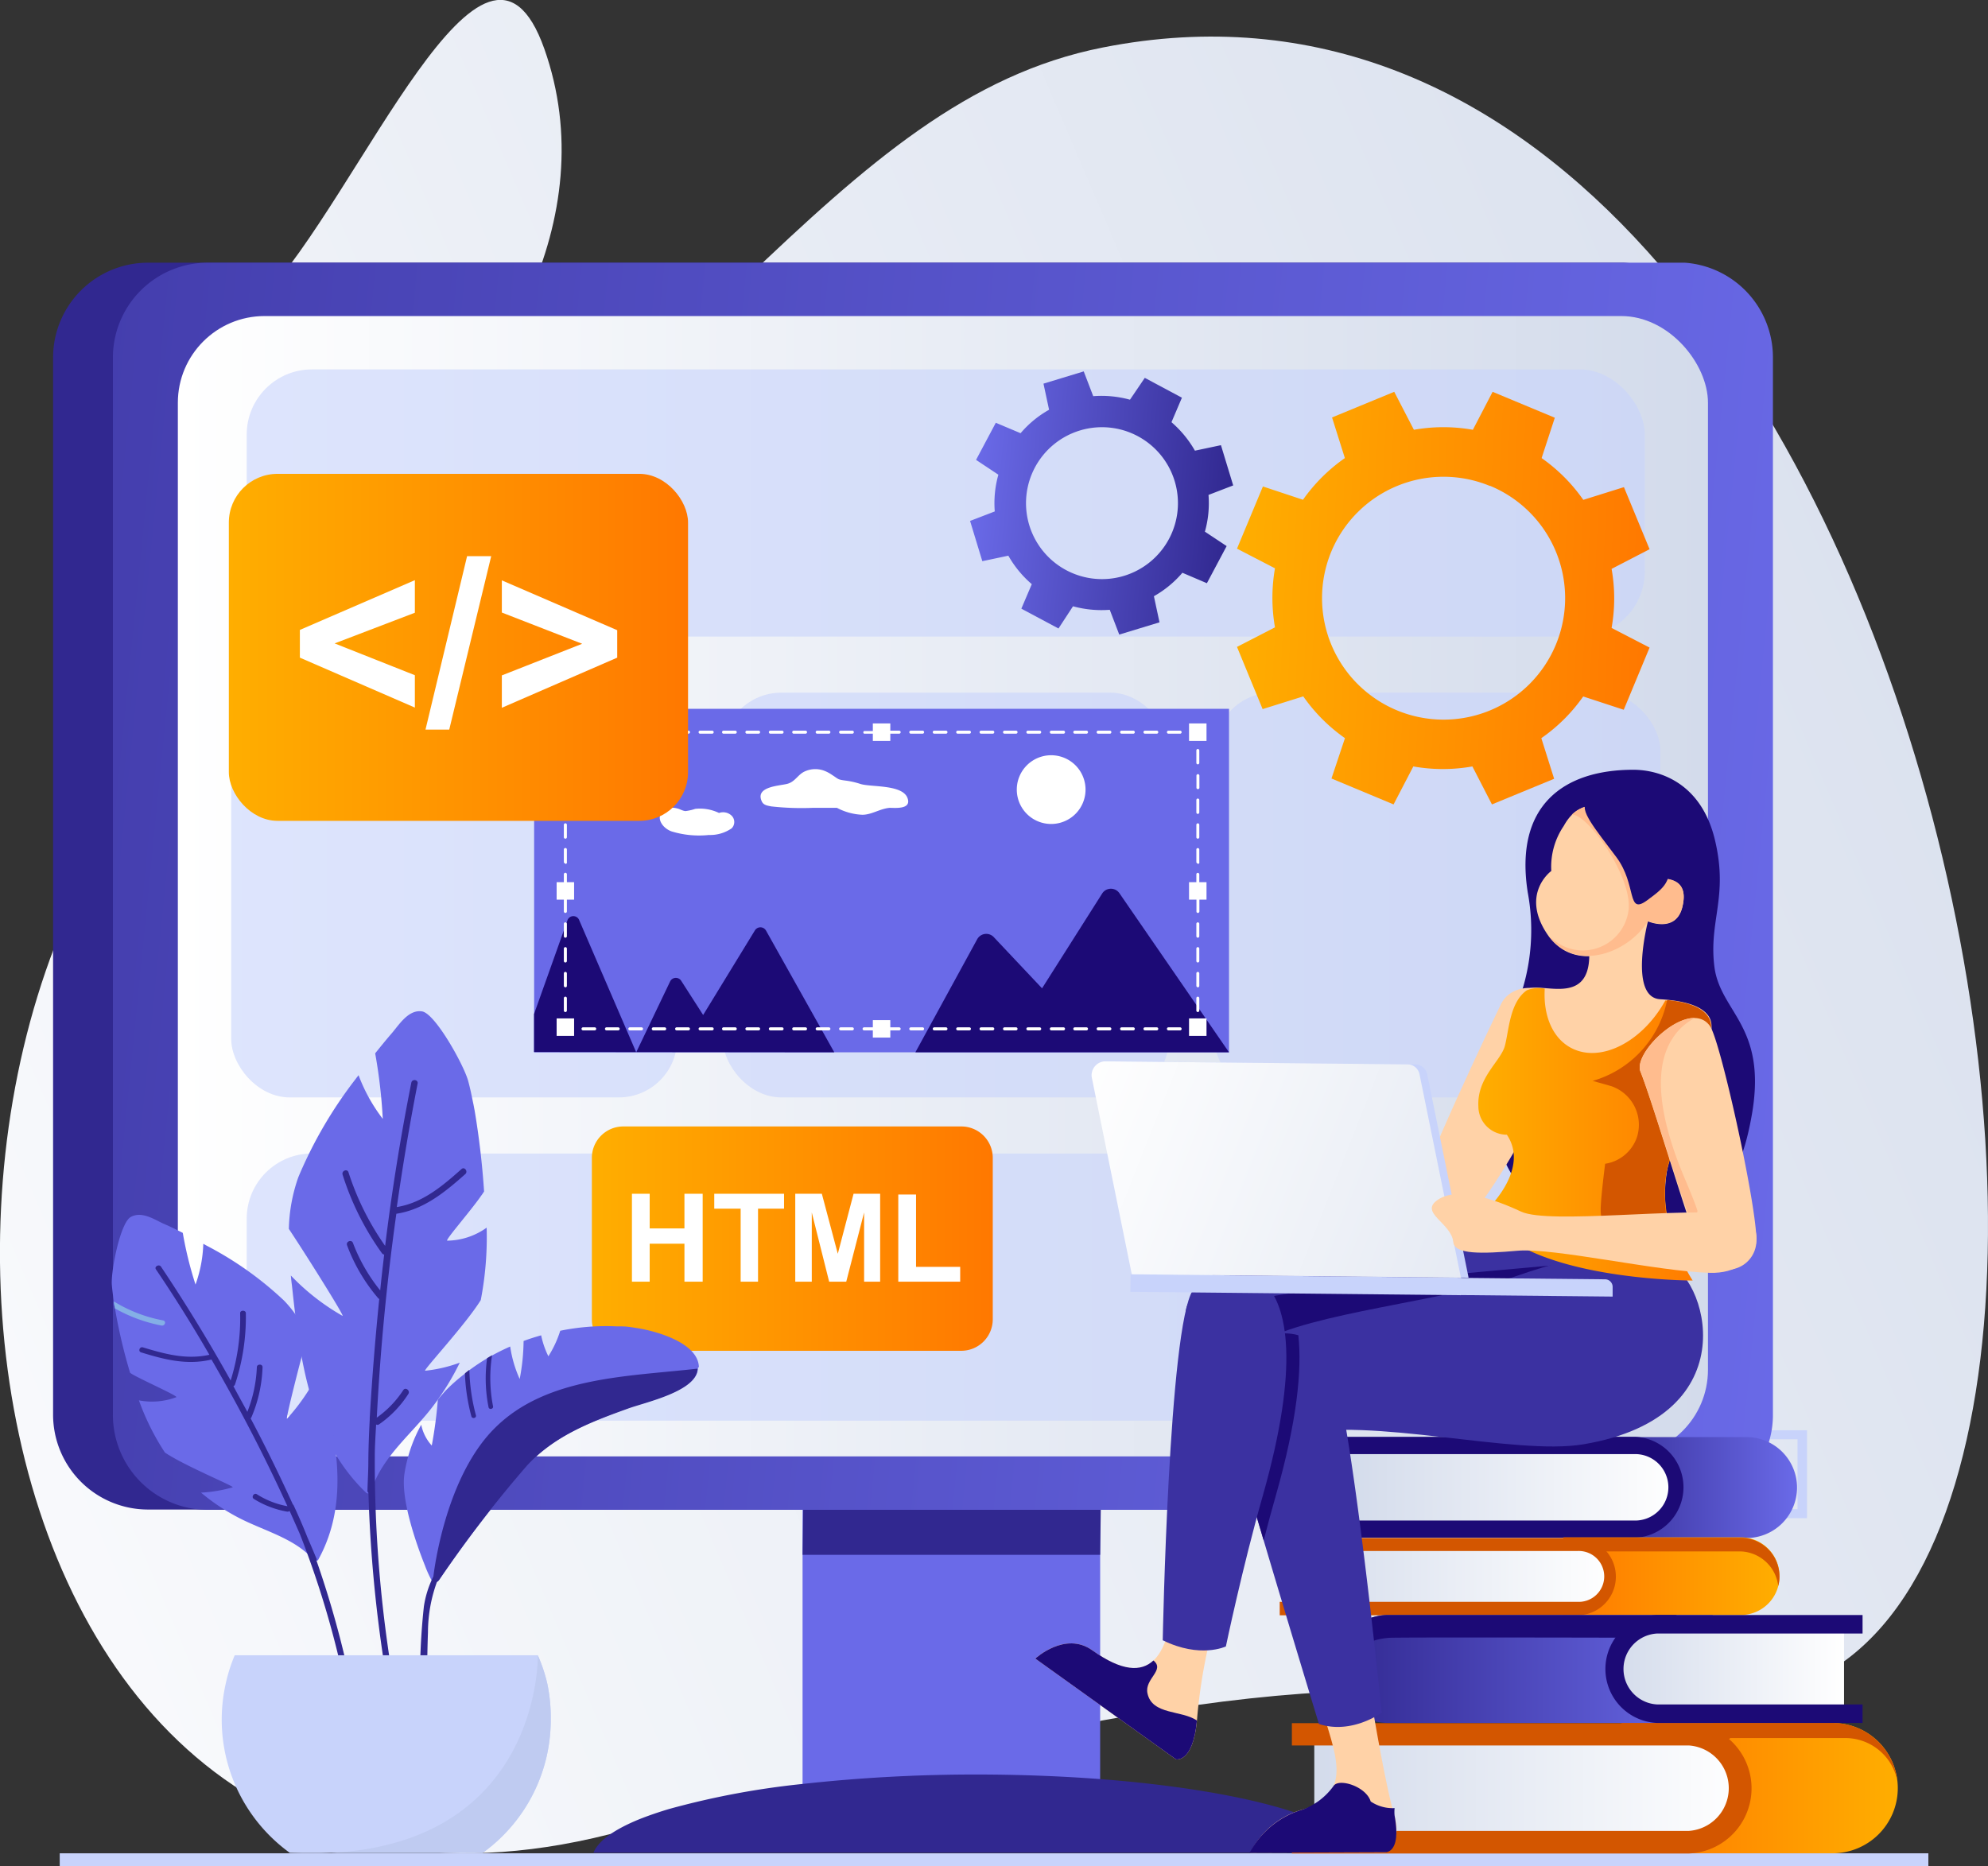 <svg xmlns="http://www.w3.org/2000/svg" xmlns:xlink="http://www.w3.org/1999/xlink" viewBox="0 0 209.36 196.58"><rect x="0" y="0" width="209.36" height="196.58" fill="#333333" stroke="none"/><defs><style>.cls-1{fill:url(#Безымянный_градиент_330);}.cls-2{fill:url(#Безымянный_градиент_330-2);}.cls-3,.cls-8{fill:#c8d3fb;}.cls-4{fill:#6a6ae8;}.cls-5{fill:#312890;}.cls-6{fill:url(#Безымянный_градиент_14);}.cls-7{fill:url(#Безымянный_градиент_330-3);}.cls-8,.cls-9{opacity:0.6;}.cls-10{fill:url(#Безымянный_градиент_18);}.cls-11{fill:#d35600;}.cls-12{fill:url(#Безымянный_градиент_330-4);}.cls-13{fill:url(#Безымянный_градиент_14-2);}.cls-14{fill:url(#Безымянный_градиент_330-5);}.cls-15{fill:#1c0a76;}.cls-16{fill:url(#Безымянный_градиент_18-2);}.cls-17{fill:url(#Безымянный_градиент_330-6);}.cls-18{fill:url(#Безымянный_градиент_14-3);}.cls-19{fill:url(#Безымянный_градиент_330-7);}.cls-20{fill:#fff;}.cls-21{fill:url(#Безымянный_градиент_18-3);}.cls-22{fill:url(#Безымянный_градиент_18-4);}.cls-23{fill:url(#Безымянный_градиент_14-4);}.cls-24{fill:url(#Безымянный_градиент_18-5);}.cls-25{fill:#3b31a1;}.cls-26{fill:#ffd2a7;}.cls-27{fill:url(#Безымянный_градиент_18-6);}.cls-28{fill:#ffbc8e;}.cls-29{fill:url(#Безымянный_градиент_330-8);}.cls-30{fill:#84afe6;}.cls-31{fill:#bfcbf1;}</style><linearGradient id="Безымянный_градиент_330" x1="-45.37" y1="175.41" x2="261.48" y2="44.31" gradientUnits="userSpaceOnUse"><stop offset="0" stop-color="#fff"/><stop offset="1" stop-color="#d3dbeb"/></linearGradient><linearGradient id="Безымянный_градиент_330-2" x1="-84.88" y1="82.93" x2="221.97" y2="-48.16" xlink:href="#Безымянный_градиент_330"/><linearGradient id="Безымянный_градиент_14" x1="194.88" y1="102.87" x2="-88.78" y2="74.59" gradientUnits="userSpaceOnUse"><stop offset="0" stop-color="#6a6ae8"/><stop offset="1" stop-color="#312890"/></linearGradient><linearGradient id="Безымянный_градиент_330-3" x1="-552.38" y1="93.34" x2="-391.24" y2="93.34" gradientTransform="translate(571.11)" xlink:href="#Безымянный_градиент_330"/><linearGradient id="Безымянный_градиент_18" x1="-109.15" y1="188.34" x2="-80.09" y2="188.34" gradientTransform="matrix(-1, 0, 0, 1, 90.7, 0)" gradientUnits="userSpaceOnUse"><stop offset="0" stop-color="#ffae00"/><stop offset="1" stop-color="#ff7800"/></linearGradient><linearGradient id="Безымянный_градиент_330-4" x1="-93.06" y1="188.25" x2="-47.71" y2="188.25" gradientTransform="matrix(-1, 0, 0, 1, 90.7, 0)" xlink:href="#Безымянный_градиент_330"/><linearGradient id="Безымянный_градиент_14-2" x1="-98.55" y1="156.66" x2="-76.04" y2="156.66" gradientTransform="matrix(-1, 0, 0, 1, 90.7, 0)" xlink:href="#Безымянный_градиент_14"/><linearGradient id="Безымянный_градиент_330-5" x1="-86.08" y1="156.59" x2="-50.96" y2="156.59" gradientTransform="matrix(-1, 0, 0, 1, 90.7, 0)" xlink:href="#Безымянный_градиент_330"/><linearGradient id="Безымянный_градиент_18-2" x1="-96.71" y1="166.04" x2="-73.94" y2="166.04" xlink:href="#Безымянный_градиент_18"/><linearGradient id="Безымянный_градиент_330-6" x1="-78.91" y1="165.98" x2="-45.46" y2="165.98" gradientTransform="matrix(-1, 0, 0, 1, 90.7, 0)" xlink:href="#Безымянный_градиент_330"/><linearGradient id="Безымянный_градиент_14-3" x1="-89.67" y1="175.8" x2="-49.82" y2="175.8" gradientTransform="matrix(-1, 0, 0, 1, 90.7, 0)" xlink:href="#Безымянный_градиент_14"/><linearGradient id="Безымянный_градиент_330-7" x1="-103.5" y1="175.72" x2="-78.92" y2="175.72" gradientTransform="matrix(-1, 0, 0, 1, 90.7, 0)" xlink:href="#Безымянный_градиент_330"/><linearGradient id="Безымянный_градиент_18-3" x1="24.1" y1="68.18" x2="72.46" y2="68.18" gradientTransform="matrix(1, 0, 0, 1, 0, 0)" xlink:href="#Безымянный_градиент_18"/><linearGradient id="Безымянный_градиент_18-4" x1="136.64" y1="56.33" x2="180.61" y2="56.33" gradientTransform="translate(-3.68 -1.08) rotate(2.83)" xlink:href="#Безымянный_градиент_18"/><linearGradient id="Безымянный_градиент_14-4" x1="106.67" y1="55.44" x2="133.89" y2="55.44" gradientTransform="translate(1.58 -13.68) rotate(5.47)" xlink:href="#Безымянный_градиент_14"/><linearGradient id="Безымянный_градиент_18-5" x1="62.32" y1="130.46" x2="104.55" y2="130.46" gradientTransform="matrix(1, 0, 0, 1, 0, 0)" xlink:href="#Безымянный_градиент_18"/><linearGradient id="Безымянный_градиент_18-6" x1="155.72" y1="119.47" x2="180.11" y2="119.47" gradientTransform="matrix(1, 0, 0, 1, 0, 0)" xlink:href="#Безымянный_градиент_18"/><linearGradient id="Безымянный_градиент_330-8" x1="-481.87" y1="118.38" x2="-558.86" y2="140.22" gradientTransform="matrix(-0.99, -0.1, -0.1, 0.99, -353.03, -50.36)" xlink:href="#Безымянный_градиент_330"/></defs><g id="Слой_2" data-name="Слой 2"><g id="Layer1"><path class="cls-1" d="M116.15,5c-28.36,5.58-42.84,37.7-88.5,66.28S-8,211.41,64.16,193.21c68.8-17.36,72-16,117.05-14.39C237.61,180.83,205.89-12.72,116.15,5Z"/><path class="cls-2" d="M39.24,52C52.55,41.45,63.63,23,57.33,5.16S38,20.5,27.54,31.54C12.39,47.52,11.39,74.2,39.24,52Z"/><rect class="cls-3" x="6.29" y="195.21" width="196.79" height="1.37"/><path class="cls-3" d="M185.65,105.45H168.74V96.19h16.91Zm-16-1h15V97.14h-15Z"/><path class="cls-3" d="M151.33,37.23H134.42V28h16.91Zm-16-.95h15V28.92h-15Z"/><path class="cls-3" d="M135.35,37.23H118.44V28h16.91Zm-16-.95h15V28.92h-15Z"/><path class="cls-3" d="M143.35,45.54H126.44V36.28h16.91Zm-16-.95h15V37.23h-15Z"/><path class="cls-3" d="M80.54,73.68H63.63V64.42H80.54Zm-16-1h15V65.37h-15Z"/><path class="cls-3" d="M92.14,82H75.23V72.73H92.14Zm-16-.95h15V73.68h-15Z"/><path class="cls-3" d="M190.3,159.91H173.39v-9.26H190.3Zm-16-.95h15V151.6h-15Z"/><path class="cls-3" d="M174.32,159.91H157.41v-9.26h16.91Zm-16-.95h15V151.6h-15Z"/><path class="cls-3" d="M182.32,168.22H165.41V159h16.91Zm-16-.95h15v-7.36h-15Z"/><rect class="cls-4" x="84.52" y="121.04" width="31.34" height="69.11"/><polygon class="cls-5" points="115.86 163.77 84.52 163.77 84.68 152.1 116.02 152.1 115.86 163.77"/><path class="cls-5" d="M143,195.15H62.5c.51-1.27,2.21-2.46,4.83-3.53.93-.37,2-.74,3.14-1.08a85.79,85.79,0,0,1,14-2.63,167,167,0,0,1,18.25-1c4.58,0,9,.17,13.1.48,11.89.91,21.3,3,25.26,5.68A4.89,4.89,0,0,1,143,195.15Z"/><path class="cls-5" d="M180.38,37.67V149a10,10,0,0,1-9.33,10l-.68,0H15.59a10,10,0,0,1-10-10V37.67a10,10,0,0,1,10-10H171a10,10,0,0,1,9.42,10Z"/><path class="cls-6" d="M186.71,37.67V149a9.65,9.65,0,0,1-.28,2.36,10,10,0,0,1-8.72,7.61,8.55,8.55,0,0,1-1,.06H21.75a10,10,0,0,1-9.86-10V37.67a10,10,0,0,1,10-10H176.7l.73,0A10,10,0,0,1,186.71,37.67Z"/><rect class="cls-7" x="18.73" y="33.29" width="161.14" height="120.11" rx="9.13"/><rect class="cls-8" x="25.98" y="38.91" width="147.24" height="28.14" rx="6.87"/><rect class="cls-8" x="25.98" y="121.5" width="147.24" height="28.14" rx="6.87"/><g class="cls-9"><rect class="cls-3" x="24.35" y="72.96" width="46.97" height="42.63" rx="6.15"/><rect class="cls-3" x="76.12" y="72.96" width="46.97" height="42.63" rx="6.15"/><rect class="cls-3" x="127.89" y="72.96" width="46.97" height="42.63" rx="6.15"/></g><path class="cls-10" d="M170.79,195.21H193a6.87,6.87,0,0,0,6.86-6.87h0a6.86,6.86,0,0,0-6.86-6.86h-22.2Z"/><path class="cls-11" d="M199.81,187.58a6.87,6.87,0,0,0-6.82-6.1h-22.2v5.39c2.66,1,5.67,2.23,6.64.71,1.11-1.75,4.8-4.51,4.8-4.51s7.13,0,12,0A5.59,5.59,0,0,1,199.81,187.58Z"/><path class="cls-12" d="M138.41,193.83h39.77a5.58,5.58,0,0,0,5.58-5.58h0a5.58,5.58,0,0,0-5.58-5.59H138.41Z"/><path class="cls-11" d="M136.05,192.85h41.8a4.51,4.51,0,0,0,0-9h-41.8v-2.35h41.8a6.87,6.87,0,0,1,0,13.73h-41.8Z"/><path class="cls-13" d="M166.73,162h17.2a5.32,5.32,0,0,0,5.32-5.32h0a5.32,5.32,0,0,0-5.32-5.31h-17.2Z"/><path class="cls-14" d="M141.66,160.91h30.8a4.31,4.31,0,0,0,4.32-4.32h0a4.32,4.32,0,0,0-4.32-4.33h-30.8Z"/><path class="cls-15" d="M139.83,160.16H172.2a3.5,3.5,0,0,0,0-7H139.83v-1.82H172.2a5.32,5.32,0,0,1,0,10.63H139.83Z"/><path class="cls-16" d="M164.64,170.11h18.7A4.07,4.07,0,0,0,187.4,166h0a4.07,4.07,0,0,0-4.06-4.07h-18.7Z"/><path class="cls-11" d="M187.27,167.05a3.73,3.73,0,0,0,.13-1,4.07,4.07,0,0,0-4.06-4.07h-18.7v1.89l4.55-.46h14A4.13,4.13,0,0,1,187.27,167.05Z"/><path class="cls-17" d="M136.16,169.3H166.3a3.32,3.32,0,0,0,3.31-3.32h0a3.31,3.31,0,0,0-3.31-3.31H136.16Z"/><path class="cls-11" d="M134.77,168.72H166.1a2.68,2.68,0,1,0,0-5.35H134.77V162H166.1a4.07,4.07,0,0,1,0,8.14H134.77Z"/><path class="cls-18" d="M180.37,181.48H146.21a5.68,5.68,0,0,1-5.69-5.68h0a5.69,5.69,0,0,1,5.69-5.69h34.16Z"/><path class="cls-15" d="M146.21,170.11a5.69,5.69,0,0,0-5.69,5.69c0,.2,0,.41,0,.61a6.9,6.9,0,0,1,6.23-3.91c4.6-.05,24.46,0,24.46,0l5.4-2.39Z"/><path class="cls-19" d="M194.2,180.35H174.25a4.63,4.63,0,0,1-4.63-4.63h0a4.63,4.63,0,0,1,4.63-4.63H194.2Z"/><path class="cls-15" d="M196.15,179.53H174.52a3.74,3.74,0,0,1,0-7.47h21.63v-1.95H174.52a5.69,5.69,0,0,0,0,11.37h21.63Z"/><rect class="cls-4" x="56.25" y="74.65" width="73.18" height="36.18" transform="translate(185.68 185.49) rotate(180)"/><path class="cls-15" d="M129.43,110.84,117.9,94.1a1.09,1.09,0,0,0-1.82,0l-6.34,10-5.09-5.4a1.09,1.09,0,0,0-1.74.23L96.4,110.84Z"/><path class="cls-20" d="M107.08,83.17a3.62,3.62,0,1,0,3.62-3.62A3.62,3.62,0,0,0,107.08,83.17Z"/><path class="cls-20" d="M80.23,84.42c.18.39.59.44,1,.52a28.76,28.76,0,0,0,4.36.15h2.55a6.27,6.27,0,0,0,2.67.73c1,0,1.85-.64,2.88-.73.6,0,2.36.19,1.87-1.06-.56-1.41-3.81-1.11-4.93-1.45a8.33,8.33,0,0,0-1.66-.37c-.79-.11-.64-.14-1.35-.59a3.71,3.71,0,0,0-.88-.46,2.67,2.67,0,0,0-2,.1c-.72.33-1,1.08-1.82,1.3S79.48,82.83,80.23,84.42Z"/><path class="cls-20" d="M70.75,87.58a9.89,9.89,0,0,0,3.9.37,4,4,0,0,0,2.4-.7A.94.94,0,0,0,77,85.87a1.3,1.3,0,0,0-1.28-.24,4.61,4.61,0,0,0-2.51-.43,5.12,5.12,0,0,1-1,.23c-.29,0-.63-.23-.91-.28a1.87,1.87,0,0,0-1,0C68.78,85.78,69.64,87.21,70.75,87.58Z"/><path class="cls-15" d="M87.86,110.84,80.66,98a.68.68,0,0,0-1.16,0l-5.45,8.91-2.31-3.6a.67.67,0,0,0-1.17.07L67,110.84,61,96.93a.66.66,0,0,0-1.24,0l-3.52,9.88v4Z"/><path class="cls-20" d="M60.17,108.53h-.79v-.79a.16.16,0,0,1,.32,0v.47h.47a.16.16,0,0,1,0,.32Z"/><path class="cls-20" d="M124.28,108.53h-1.23a.16.16,0,0,1,0-.32h1.23a.16.16,0,0,1,0,.32Zm-2.46,0h-1.24a.16.16,0,0,1,0-.32h1.24a.16.16,0,0,1,0,.32Zm-2.47,0h-1.23a.16.16,0,0,1,0-.32h1.23a.16.16,0,1,1,0,.32Zm-2.47,0h-1.23a.16.16,0,0,1,0-.32h1.23a.16.16,0,1,1,0,.32Zm-2.46,0h-1.23a.16.16,0,0,1,0-.32h1.23a.16.16,0,0,1,0,.32Zm-2.47,0h-1.23a.16.16,0,0,1,0-.32H112a.16.16,0,0,1,0,.32Zm-2.46,0h-1.24a.16.16,0,0,1,0-.32h1.24a.16.16,0,0,1,0,.32Zm-2.47,0h-1.23a.16.16,0,0,1,0-.32H107a.16.16,0,0,1,0,.32Zm-2.47,0h-1.23a.16.16,0,0,1,0-.32h1.23a.16.16,0,0,1,0,.32Zm-2.46,0h-1.23a.16.16,0,0,1,0-.32h1.23a.16.16,0,0,1,0,.32Zm-2.47,0H98.39a.16.16,0,0,1,0-.32h1.23a.16.16,0,0,1,0,.32Zm-2.46,0H95.92a.16.16,0,0,1,0-.32h1.24a.16.16,0,0,1,0,.32Zm-2.47,0H93.46a.16.16,0,0,1,0-.32h1.23a.16.16,0,0,1,0,.32Zm-2.47,0H91a.16.16,0,0,1,0-.32h1.23a.16.16,0,0,1,0,.32Zm-2.46,0H88.53a.16.16,0,0,1,0-.32h1.23a.16.16,0,0,1,0,.32Zm-2.47,0H86.06a.16.16,0,0,1,0-.32h1.23a.16.16,0,0,1,0,.32Zm-2.46,0H83.59a.16.16,0,0,1,0-.32h1.24a.16.16,0,0,1,0,.32Zm-2.47,0H81.13a.16.16,0,0,1,0-.32h1.23a.16.16,0,0,1,0,.32Zm-2.47,0H78.66a.16.16,0,0,1,0-.32h1.23a.16.16,0,0,1,0,.32Zm-2.46,0H76.2a.16.16,0,1,1,0-.32h1.23a.16.16,0,0,1,0,.32Zm-2.47,0H73.73a.16.16,0,0,1,0-.32H75a.16.16,0,1,1,0,.32Zm-2.46,0H71.26a.16.16,0,0,1,0-.32H72.5a.16.16,0,0,1,0,.32Zm-2.47,0H68.8a.16.16,0,1,1,0-.32H70a.16.16,0,0,1,0,.32Zm-2.47,0H66.33a.16.16,0,1,1,0-.32h1.23a.16.16,0,0,1,0,.32Zm-2.46,0H63.87a.16.16,0,1,1,0-.32H65.1a.16.16,0,0,1,0,.32Zm-2.47,0H61.4a.16.16,0,1,1,0-.32h1.23a.16.16,0,0,1,0,.32Z"/><path class="cls-20" d="M126.3,108.53h-.78a.16.16,0,0,1,0-.32H126v-.47a.15.15,0,0,1,.15-.15.16.16,0,0,1,.16.15Z"/><path class="cls-20" d="M126.14,106.6a.16.16,0,0,1-.15-.16v-1.3a.16.16,0,0,1,.15-.16.16.16,0,0,1,.16.16v1.3A.16.16,0,0,1,126.14,106.6Zm0-2.61a.16.16,0,0,1-.15-.16v-1.3a.16.16,0,0,1,.15-.16.16.16,0,0,1,.16.16v1.3A.16.16,0,0,1,126.14,104Zm0-2.61a.16.16,0,0,1-.15-.16v-1.3a.16.16,0,0,1,.15-.16.16.16,0,0,1,.16.16v1.3A.16.16,0,0,1,126.14,101.38Zm0-2.61a.16.16,0,0,1-.15-.16v-1.3a.16.16,0,0,1,.15-.16.16.16,0,0,1,.16.16v1.3A.16.16,0,0,1,126.14,98.77Zm0-2.61A.15.15,0,0,1,126,96V94.7a.16.16,0,1,1,.31,0V96A.16.16,0,0,1,126.14,96.16Zm0-2.61a.15.15,0,0,1-.15-.15V92.09a.15.15,0,0,1,.15-.15.16.16,0,0,1,.16.15V93.4A.16.16,0,0,1,126.14,93.55Zm0-2.6a.16.16,0,0,1-.15-.16V89.48a.15.15,0,0,1,.15-.15.16.16,0,0,1,.16.15v1.31A.16.16,0,0,1,126.14,91Zm0-2.61a.16.16,0,0,1-.15-.16v-1.3a.16.16,0,0,1,.15-.16.16.16,0,0,1,.16.16v1.3A.16.16,0,0,1,126.14,88.34Zm0-2.61a.16.16,0,0,1-.15-.16v-1.3a.16.16,0,0,1,.15-.16.16.16,0,0,1,.16.16v1.3A.16.16,0,0,1,126.14,85.73Zm0-2.61A.16.16,0,0,1,126,83v-1.3a.16.16,0,0,1,.15-.16.16.16,0,0,1,.16.16V83A.16.16,0,0,1,126.14,83.12Zm0-2.61a.16.16,0,0,1-.15-.16v-1.3a.16.16,0,0,1,.15-.16.16.16,0,0,1,.16.16v1.3A.16.16,0,0,1,126.14,80.51Z"/><path class="cls-20" d="M126.14,77.9a.15.15,0,0,1-.15-.15v-.47h-.47a.16.16,0,1,1,0-.32h.78v.79A.16.16,0,0,1,126.14,77.9Z"/><path class="cls-20" d="M124.28,77.28h-1.23a.16.16,0,1,1,0-.32h1.23a.16.16,0,0,1,0,.32Zm-2.46,0h-1.24a.16.16,0,0,1,0-.32h1.24a.16.16,0,0,1,0,.32Zm-2.47,0h-1.23a.16.16,0,0,1,0-.32h1.23a.16.16,0,1,1,0,.32Zm-2.47,0h-1.23a.16.16,0,0,1,0-.32h1.23a.16.16,0,1,1,0,.32Zm-2.46,0h-1.23a.16.16,0,1,1,0-.32h1.23a.16.16,0,0,1,0,.32Zm-2.47,0h-1.23a.16.16,0,1,1,0-.32H112a.16.16,0,0,1,0,.32Zm-2.46,0h-1.24a.16.16,0,0,1,0-.32h1.24a.16.16,0,0,1,0,.32Zm-2.47,0h-1.23a.16.16,0,0,1,0-.32H107a.16.16,0,0,1,0,.32Zm-2.47,0h-1.23a.16.16,0,0,1,0-.32h1.23a.16.16,0,0,1,0,.32Zm-2.46,0h-1.23a.16.16,0,0,1,0-.32h1.23a.16.16,0,0,1,0,.32Zm-2.47,0H98.39a.16.16,0,0,1,0-.32h1.23a.16.16,0,0,1,0,.32Zm-2.46,0H95.92a.16.16,0,0,1,0-.32h1.24a.16.16,0,0,1,0,.32Zm-2.47,0H93.46a.16.16,0,0,1,0-.32h1.23a.16.16,0,0,1,0,.32Zm-2.47,0H91A.16.16,0,0,1,91,77h1.23a.16.16,0,0,1,0,.32Zm-2.46,0H88.53a.16.16,0,0,1,0-.32h1.23a.16.16,0,0,1,0,.32Zm-2.47,0H86.06a.16.16,0,0,1,0-.32h1.23a.16.16,0,0,1,0,.32Zm-2.46,0H83.59a.16.16,0,0,1,0-.32h1.24a.16.16,0,0,1,0,.32Zm-2.47,0H81.13a.16.16,0,0,1,0-.32h1.23a.16.16,0,0,1,0,.32Zm-2.47,0H78.66a.16.16,0,0,1,0-.32h1.23a.16.16,0,0,1,0,.32Zm-2.46,0H76.2a.16.16,0,0,1,0-.32h1.23a.16.16,0,0,1,0,.32Zm-2.47,0H73.73a.16.16,0,0,1,0-.32H75a.16.16,0,0,1,0,.32Zm-2.46,0H71.26a.16.16,0,0,1,0-.32H72.5a.16.16,0,0,1,0,.32Zm-2.47,0H68.8a.16.16,0,0,1,0-.32H70a.16.16,0,0,1,0,.32Zm-2.47,0H66.33a.16.16,0,0,1,0-.32h1.23a.16.16,0,0,1,0,.32Zm-2.46,0H63.87a.16.16,0,0,1,0-.32H65.1a.16.16,0,0,1,0,.32Zm-2.47,0H61.4a.16.16,0,0,1,0-.32h1.23a.16.16,0,0,1,0,.32Z"/><path class="cls-20" d="M59.54,77.9a.16.16,0,0,1-.16-.15V77h.79a.16.16,0,0,1,0,.32H59.7v.47A.16.16,0,0,1,59.54,77.9Z"/><path class="cls-20" d="M59.54,106.6a.16.16,0,0,1-.16-.16v-1.3a.16.16,0,1,1,.32,0v1.3A.16.16,0,0,1,59.54,106.6Zm0-2.61a.16.16,0,0,1-.16-.16v-1.3a.16.16,0,1,1,.32,0v1.3A.16.16,0,0,1,59.54,104Zm0-2.61a.16.16,0,0,1-.16-.16v-1.3a.16.16,0,1,1,.32,0v1.3A.16.16,0,0,1,59.54,101.38Zm0-2.61a.16.16,0,0,1-.16-.16v-1.3a.16.16,0,1,1,.32,0v1.3A.16.16,0,0,1,59.54,98.77Zm0-2.61a.16.16,0,0,1-.16-.15V94.7a.16.16,0,1,1,.32,0V96A.16.16,0,0,1,59.54,96.16Zm0-2.61a.16.16,0,0,1-.16-.15V92.09a.16.16,0,0,1,.32,0V93.4A.16.16,0,0,1,59.54,93.55Zm0-2.6a.16.16,0,0,1-.16-.16V89.48a.16.16,0,0,1,.32,0v1.31A.16.16,0,0,1,59.54,91Zm0-2.61a.16.16,0,0,1-.16-.16v-1.3a.16.16,0,1,1,.32,0v1.3A.16.16,0,0,1,59.54,88.34Zm0-2.61a.16.16,0,0,1-.16-.16v-1.3a.16.16,0,1,1,.32,0v1.3A.16.16,0,0,1,59.54,85.73Zm0-2.61a.16.16,0,0,1-.16-.16v-1.3a.16.16,0,1,1,.32,0V83A.16.16,0,0,1,59.54,83.12Zm0-2.61a.16.16,0,0,1-.16-.16v-1.3a.16.16,0,1,1,.32,0v1.3A.16.16,0,0,1,59.54,80.51Z"/><rect class="cls-20" x="91.92" y="76.2" width="1.84" height="1.84"/><rect class="cls-20" x="91.92" y="107.45" width="1.84" height="1.84"/><rect class="cls-20" x="125.22" y="92.92" width="1.84" height="1.84"/><rect class="cls-20" x="58.62" y="92.92" width="1.84" height="1.84"/><rect class="cls-20" x="58.62" y="76.2" width="1.84" height="1.84"/><rect class="cls-20" x="58.62" y="107.27" width="1.84" height="1.84"/><rect class="cls-20" x="125.22" y="76.2" width="1.84" height="1.84"/><rect class="cls-20" x="125.22" y="107.27" width="1.84" height="1.84"/><rect class="cls-21" x="24.1" y="49.91" width="48.36" height="36.55" rx="5.13"/><path class="cls-20" d="M43.69,74.53,31.58,69.27V66.35l12.11-5.24v3.43l-8.45,3.23,8.45,3.35Z"/><path class="cls-20" d="M44.81,76.85l4.38-18.27h2.54L47.31,76.85Z"/><path class="cls-20" d="M52.85,74.55V71.14l8.46-3.33-8.46-3.29V61.13L65,66.38v2.89Z"/><path class="cls-22" d="M133,51.24l-2.73,6.55,4,2.07a18,18,0,0,0,0,6.22l-4,2.06,2.7,6.55,4.28-1.34a17.81,17.81,0,0,0,4.39,4.4L140.22,82l6.54,2.73,2.08-4a17.8,17.8,0,0,0,6.22,0l2.06,4,6.55-2.7-1.35-4.28a17.68,17.68,0,0,0,4.41-4.39L171,74.76l2.72-6.55-4-2.07a17.8,17.8,0,0,0,0-6.22l4-2.07-2.7-6.54-4.28,1.34a17.82,17.82,0,0,0-4.39-4.4L163.74,44l-6.55-2.73-2.08,4a17.75,17.75,0,0,0-6.21,0l-2.07-4-6.55,2.7,1.35,4.28a18,18,0,0,0-4.41,4.39Zm23.94-.06a12.8,12.8,0,1,1-16.73,6.9A12.8,12.8,0,0,1,156.89,51.18Z"/><path class="cls-23" d="M104.87,44.53l-2.08,3.91L105.14,50a11.07,11.07,0,0,0-.38,3.87l-2.6,1,1.29,4.24,2.74-.58a11.25,11.25,0,0,0,2.47,3l-1.1,2.58,3.91,2.09L113,63.86a11.33,11.33,0,0,0,3.87.37l1,2.61,4.24-1.29-.59-2.75a11.1,11.1,0,0,0,3-2.47l2.58,1.1,2.08-3.91L126.89,56a11,11,0,0,0,.38-3.87l2.6-1-1.29-4.24-2.74.58a11.44,11.44,0,0,0-2.47-3l1.1-2.58-3.91-2.09L119,42.1a11.33,11.33,0,0,0-3.87-.37l-1-2.61-4.24,1.29.59,2.75a11,11,0,0,0-3,2.47Zm14.91,1.39A8,8,0,1,1,109,49.22,8,8,0,0,1,119.78,45.92Z"/><path class="cls-24" d="M65.64,118.65h35.6a3.31,3.31,0,0,1,3.31,3.31v17a3.32,3.32,0,0,1-3.32,3.32H65.64a3.31,3.31,0,0,1-3.31-3.31V122A3.31,3.31,0,0,1,65.64,118.65Z"/><path class="cls-20" d="M66.55,135v-9.26h1.87v3.65h3.66v-3.65H74V135H72.08V131H68.42V135Z"/><path class="cls-20" d="M78,135v-7.69H75.22v-1.57h7.35v1.57H79.83V135Z"/><path class="cls-20" d="M83.75,135v-9.26h2.8l1.68,6.32,1.66-6.32h2.8V135H91v-7.29L89.12,135h-1.8l-1.83-7.29V135Z"/><path class="cls-20" d="M94.6,135v-9.18h1.87v7.62h4.65V135Z"/><path class="cls-25" d="M164.75,129.1c-13.3,1-31.77,3.87-33.33,4.28-7.21,1.91-9.45,6.54-1.75,9.36,6.43,2.36,40.19,14.29,43.87-3.49C174.89,132.73,168.79,128.78,164.75,129.1Z"/><path class="cls-15" d="M126.25,138.84c-.44.62.78,4.82,2.82,5.57,6.43,2.35,40.79,12.62,44.47-5.16a7.92,7.92,0,0,0-1.66-6.87C170.22,133.07,128.62,135.47,126.25,138.84Z"/><path class="cls-25" d="M166.75,152.13c-7.26,1.22-22.44-2.95-30.5-1-8.66,2.11-9-6.67-3.63-9.73,5.6-3.19,19.22-4.27,27.09-7s11.27-2.71,15.62-1.51S184.39,149.17,166.75,152.13Z"/><path class="cls-15" d="M172,81.08c2.82,0,7.19,1.41,8.61,7.42s-.66,8.45-.07,13.28,5.49,6.2,4,15.34c-1.28,7.64-4.18,13-16.72,11.65s-11.54-15.79-9.26-20.35A21.61,21.61,0,0,0,160.89,94C159.45,84.8,164.71,81.08,172,81.08Z"/><path class="cls-26" d="M165,108.88c-.65,4.67-7.66,16.59-10,19s-6.21,2-6-1c.18-2.55,8.41-19.78,9.11-21.19C159.68,102.68,165.71,103.87,165,108.88Z"/><path class="cls-26" d="M153.92,123.51c-4.45-1.87-18.29-1.76-20.48-3.7s-2.12-4.34-5.06-3.45-3.49,1.89-3.75,3.9,2.71,2.74,6,2.78,15.92,6,19.87,6.68C155.27,130.47,156.92,124.78,153.92,123.51Z"/><path class="cls-26" d="M151.07,121.6l-.6,1.38,4,5.2a4.83,4.83,0,0,0,1.64-1.85c.9-1.5-2.14-4.73-2.14-4.73Z"/><path class="cls-26" d="M173.56,97s-2.1,8.06,1.28,8.25c1.87.11,4.48.5,5.22,2,.6,1.21-.35,3.22-1.19,5.81-2.18,6.63-3,8.4-3.33,10.34a15.36,15.36,0,0,0,2,10.34s-10.83.46-20.5-4.47c0,0,3.38-1.54,3.35-5a9.36,9.36,0,0,0-1.74-4.82,3,3,0,0,1-3-3c-.15-3,2.34-4.74,2.78-6.32s.49-4.61,2.32-5.89c1.34-.94,6.56,1.88,6.62-3.57S173.14,95.28,173.56,97Z"/><path class="cls-27" d="M178.26,134.88s-18.06,0-22-7.13c0,0,5-4.42,2.43-8.23a3,3,0,0,1-3-3c-.15-3,2.34-4.74,2.78-6.32s.49-4.61,2.32-5.89a3.26,3.26,0,0,1,1.89-.17c-.17,2.78.79,5.19,2.78,6.24,3.09,1.63,7.5-.62,9.92-5,1.8.16,4,.62,4.64,2,.6,1.21-4.18,14.21-4.52,16.15C174.52,129.29,178.26,134.88,178.26,134.88Z"/><path class="cls-11" d="M177.57,133.8s-9-1-9-6.38c0-1.2.47-4.84.47-4.84a4.2,4.2,0,0,0,3.36-2.83,4.3,4.3,0,0,0-2.73-5.35l-1.94-.55a11.12,11.12,0,0,0,7.63-7.65q.12-.44.21-.87c1.75.17,3.81.64,4.45,2s-.35,3.22-1.2,5.81c-2.17,6.63-3,8.4-3.32,10.34A15.27,15.27,0,0,0,177.57,133.8Z"/><path class="cls-26" d="M172.76,112.87c1.33,3.34,5.19,16.5,6.33,19a3.06,3.06,0,0,0,5.85-.78c.42-2.52-3.7-21.36-4.85-23C178,105.08,171.92,110.77,172.76,112.87Z"/><path class="cls-28" d="M179.79,130.71c-.36-1-.62-2-.94-2.93-.63-1.94-1.53-3.76-2.23-5.67-1.36-3.71-2.8-9.19-.48-12.74a6,6,0,0,1,2.37-2.15c-2.6-.07-6.43,4-5.75,5.65,1.33,3.34,4.81,15.06,6,17.53a3.93,3.93,0,0,0,1.74,1.87C180.22,131.76,180,131.24,179.79,130.71Z"/><path class="cls-26" d="M164.68,87a7.65,7.65,0,0,0-1.31,4.74s-3.27,2.37-.45,6.62,8.5,2.11,10.64-1.31c0,0,2.93,1.28,3.61-1.5s-1.16-3.11-3.09-3c0,0-1.73-7.07-4-7.5S166,84.6,164.68,87Z"/><path class="cls-28" d="M177.17,95.52c.68-2.78-1.16-3.11-3.09-3,0,0-1.73-7.07-4-7.5-1.8-.34-3.32-.4-4.56.8,1.55-.23,6.3,6.33,6,9.92a4.85,4.85,0,0,1-7.43,3.61,7.47,7.47,0,0,1-1-.78c2.87,3.91,8.37,1.81,10.47-1.55C173.56,97,176.49,98.3,177.17,95.52Z"/><path class="cls-15" d="M167.17,84.49c-1,.71.85,2.84,3.05,5.79s1.06,6.14,3.23,4.56,2.22-1.87,2.66-4.3S170.53,82.23,167.17,84.49Z"/><path class="cls-26" d="M137.22,190.59c5.73-1.75,3-6.56,2-10.77l5.23-.53s1.44,8.76,2.41,12c.82,2.72-.93,3.8-.93,3.8l-14.27.05A8.82,8.82,0,0,1,137.22,190.59Z"/><path class="cls-15" d="M137.22,190.59a7,7,0,0,0,3.23-2.49c.58-.82,3.42.07,3.9,1.65a4.13,4.13,0,0,0,2.52.7,3.51,3.51,0,0,0,0,.8c.74,4-1,3.85-1,3.85l-14.27.05A9.26,9.26,0,0,1,137.22,190.59Z"/><path class="cls-25" d="M145.51,180.39s-3.13,2.33-6.61,1.2c0,0-3-9.83-5.82-19.34-2.43-8.18-4.77-16.11-5-17.32-.31-1.56,4.68-5.4,8.65-4.29a5.43,5.43,0,0,1,3.47,3.16C142.26,148.16,145.51,180.39,145.51,180.39Z"/><path class="cls-26" d="M128.2,169.76l-4.63-1.06c-.53,5.38-2.34,9.57-8.54,5.13-2.85-2.05-6,.87-6,.87l14.81,10.61s1.9.46,2.25-4.53A56.28,56.28,0,0,1,128.2,169.76Z"/><path class="cls-15" d="M120.84,178.35c-.32-1.53,1.89-2.43.63-3.45-1.29,1.21-3.3,1.17-6.44-1.07-2.85-2.05-6,.87-6,.87l14.81,10.61s1.79.43,2.21-4.08C124.49,180.12,121.31,180.66,120.84,178.35Z"/><path class="cls-15" d="M134.37,157.49c-.45,1.59-.89,3.2-1.29,4.76-2.43-8.18-4.77-16.11-5-17.32-.31-1.56,4.68-5.4,8.65-4.29C137.13,144.29,136.59,149.69,134.37,157.49Z"/><path class="cls-25" d="M133,157.5c-2.17,7.63-3.9,15.92-3.9,15.92s-2.69,1.3-6.65-.65c0,0,.63-33,3.17-36.86C128,132.29,140.75,130.12,133,157.5Z"/><rect class="cls-3" x="135.52" y="117.92" width="1.84" height="34.8" transform="translate(-0.24 270.39) rotate(-89.42)"/><path class="cls-3" d="M153.83,136.41l16,.16v-1a.8.8,0,0,0-.79-.82l-15.22-.15Z"/><path class="cls-3" d="M120,134.23l34.66.35-4.35-21.39a1.29,1.29,0,0,0-1.24-1.07l-31.22-.32a2,2,0,0,0-1.9,2.49Z"/><path class="cls-29" d="M119.19,134.22l34.66.35-4.35-21.38a1.3,1.3,0,0,0-1.24-1.08l-31.88-.32A1.47,1.47,0,0,0,115,113.6Z"/><path class="cls-26" d="M182.74,127.91c-5.41-.79-19.62,1.08-22.55-.29s-6.68-2.63-8.75-1.26,1.42,2.44,1.61,4.47c.13,1.32,3,1.24,6.79.91s14.7,2.18,20.24,2.33S186.41,128.45,182.74,127.91Z"/><path class="cls-26" d="M184.62,128.49s.58,2.29-.25,3.44-6.22-1.24-6.22-1.24l.62-3.16,1.35-1.44Z"/><path class="cls-4" d="M47.1,130.68a7.28,7.28,0,0,0,4.15-1.37,34.85,34.85,0,0,1-.62,7.63c-1.63,2.63-6.15,7.46-5.85,7.44a15,15,0,0,0,3.64-.85,27.51,27.51,0,0,1-2.77,4.52c-2.2,2.93-5.32,5.27-6.51,8.84a.23.23,0,0,1-.14.16.26.26,0,0,1-.43.19c-5.9-5.61-7-14.12-7.82-21.8-.05-.37-.09-.73-.12-1.09a23.74,23.74,0,0,0,5.44,4.25c.29.15-3.7-6.22-5.65-9.16a17.45,17.45,0,0,1,1-5.45,45.82,45.82,0,0,1,6.05-10.36c.09-.13.2-.25.29-.38a17.87,17.87,0,0,0,2.55,4.6,55.06,55.06,0,0,0-.8-6.9c.58-.72,1.16-1.44,1.76-2.13.79-.93,1.76-2.5,3.17-2.29s4.5,5.81,4.89,7.42c.18.68.33,1.38.47,2.09.07.3.12.61.18.91a85.63,85.63,0,0,1,1,8.55c-.1.15-.2.31-.31.45C49.6,127.51,46.82,130.68,47.1,130.68Z"/><path class="cls-5" d="M41.72,127.85c2.91-.44,5.14-2.28,7.28-4.18.32-.28-.08-.82-.4-.53-2,1.78-4.09,3.56-6.81,4,.62-4.34,1.34-8.66,2.19-13,.09-.42-.57-.53-.66-.11q-1.7,8.55-2.76,17.2a28.67,28.67,0,0,1-3.86-7.75c-.13-.41-.75-.16-.62.25A29.18,29.18,0,0,0,40.22,132a.32.32,0,0,0,.24.14q-.23,1.89-.42,3.78a18.21,18.21,0,0,1-2.87-5c-.15-.4-.77-.15-.62.25a18.48,18.48,0,0,0,3.26,5.55.31.31,0,0,0,.13.1q-.63,6.22-1,12.49a.47.47,0,0,0,0,.14c-.08,1.53-.14,3.05-.15,4.57,0,1-.07,2-.09,3a.26.26,0,0,0,.1.22,145.73,145.73,0,0,0,3.54,27.89l.65-.15a138,138,0,0,1-3.52-31.56c0-1.13.08-2.25.14-3.38a.28.28,0,0,0,.29,0A11.26,11.26,0,0,0,43,146.83c.23-.35-.29-.77-.53-.41a10.69,10.69,0,0,1-2.79,2.9c.37-7.18,1.06-14.35,2.06-21.47C41.7,127.85,41.71,127.86,41.72,127.85Z"/><path class="cls-4" d="M18.56,147.17a7.28,7.28,0,0,1-3.93.33A25.9,25.9,0,0,0,17.37,153c2.15,1.44,7.4,3.58,7.13,3.66a14.68,14.68,0,0,1-3.33.56,21.72,21.72,0,0,0,3.67,2.49c2.71,1.48,6.05,2.21,8.1,4.5a.17.17,0,0,0,.16.07.24.24,0,0,0,.42,0c3.39-6.16,1.81-12.9.32-19-.07-.29-.14-.57-.22-.85a21.52,21.52,0,0,1-3.39,5c-.2.21,1.34-5.89,2.14-8.74A12.31,12.31,0,0,0,29.92,137a36.1,36.1,0,0,0-8.15-5.79l-.36-.2a13.87,13.87,0,0,1-.82,4.29,38.73,38.73,0,0,1-1.34-5.44c-.69-.35-1.39-.7-2.1-1-.94-.44-2.23-1.3-3.37-.68s-2.13,5.85-2,7.18c.05.58.13,1.15.21,1.73,0,.24.07.49.12.74a56.93,56.93,0,0,0,1.59,6.77,3.68,3.68,0,0,0,.39.24C15.51,145.61,18.8,147.07,18.56,147.17Z"/><path class="cls-5" d="M38.42,186.47a103.91,103.91,0,0,0-5.1-22.12.2.2,0,0,0,0-.2c-.31-.74-.62-1.48-.94-2.21-.45-1.14-.94-2.27-1.46-3.39a.24.24,0,0,0-.08-.09q-2.09-4.61-4.45-9.07a.24.24,0,0,0,.09-.11A14.67,14.67,0,0,0,27.65,144c0-.36-.59-.34-.6,0a14.35,14.35,0,0,1-1,4.71c-.49-.91-1-1.81-1.47-2.71a.26.26,0,0,0,.17-.18,22.52,22.52,0,0,0,1.14-7.5c0-.35-.61-.34-.6,0a21.83,21.83,0,0,1-1,7.09q-3.42-6.14-7.34-12c-.2-.29-.73,0-.53.29q3,4.44,5.63,9c-2.45.55-4.74-.1-7-.78-.35-.11-.54.43-.18.53,2.37.73,4.8,1.38,7.4.75h0q4.38,7.53,8,15.45a9,9,0,0,1-3.22-1.26c-.3-.19-.62.29-.32.49a9.77,9.77,0,0,0,3.5,1.34.35.35,0,0,0,.27-.07c.37.83.74,1.65,1.1,2.48a99,99,0,0,1,6.17,24.88Z"/><path class="cls-30" d="M17.18,139.08a15.19,15.19,0,0,1-5.19-2c0,.24.07.49.12.74A16.24,16.24,0,0,0,17,139.62C17.37,139.69,17.55,139.16,17.18,139.08Z"/><path class="cls-4" d="M73.5,144.09c0,2.4-5.59,3.56-7.35,4.22-3.91,1.44-7.72,2.9-10.61,6a129.06,129.06,0,0,0-9.27,12.06.7.7,0,0,1-.7.3,12.18,12.18,0,0,1-.81-1.75c-1-2.5-2.56-7.06-2.17-9.67a15.53,15.53,0,0,1,1.77-5.18,4.62,4.62,0,0,0,1.11,2.19,45.46,45.46,0,0,0,.64-4.83c.26-.32.52-.62.79-.92A17.62,17.62,0,0,1,49,144.66c.15-.13.31-.25.47-.37a21.63,21.63,0,0,1,1.87-1.24l.52-.3c.61-.33,1.23-.64,1.87-.92a12.61,12.61,0,0,0,1,3.42,22,22,0,0,0,.41-4c.6-.23,1.22-.42,1.85-.6a9.18,9.18,0,0,0,.76,2.21A11.32,11.32,0,0,0,59,140.17a24.09,24.09,0,0,1,6-.46c.17,0,.34,0,.51,0,.53,0,1.06.1,1.58.18,1.91.29,6.42,1.51,6.51,4.09Z"/><path class="cls-5" d="M52.13,150.4c-4.72,4.66-6.19,13.22-6.49,15.65a10.49,10.49,0,0,0-1,3.16A70,70,0,0,0,44.36,181c0,1.27.09,2.54.16,3.82l.66-.13c0-.8-.08-1.6-.11-2.4-.12-3.47-.12-6.94,0-10.4a15.57,15.57,0,0,1,.94-5.25.82.82,0,0,0,.22-.2,129.06,129.06,0,0,1,9.27-12.06c2.89-3.14,6.7-4.6,10.6-6,1.77-.66,7.32-1.82,7.36-4.22C66.1,145,57.56,145,52.13,150.4Z"/><path class="cls-5" d="M51.92,148.11a15.57,15.57,0,0,1-.1-5.36l-.52.3a15.49,15.49,0,0,0,.15,5.17C51.51,148.53,52,148.42,51.92,148.11Z"/><path class="cls-5" d="M50.12,149.07a20.28,20.28,0,0,1-.69-4.78c-.16.12-.32.24-.47.37a20.42,20.42,0,0,0,.68,4.52C49.72,149.48,50.2,149.38,50.12,149.07Z"/><path class="cls-3" d="M58,181.16a17.27,17.27,0,0,1-7.16,14H30.52a17.3,17.3,0,0,1-6.75-17.81,16.54,16.54,0,0,1,.95-3H56.64a16.56,16.56,0,0,1,1,3A17.35,17.35,0,0,1,58,181.16Z"/><path class="cls-31" d="M58,181.16a17.27,17.27,0,0,1-7.16,14H30.52c26.56,1.32,26.12-20.8,26.12-20.8a16.56,16.56,0,0,1,1,3A17.35,17.35,0,0,1,58,181.16Z"/></g></g></svg>